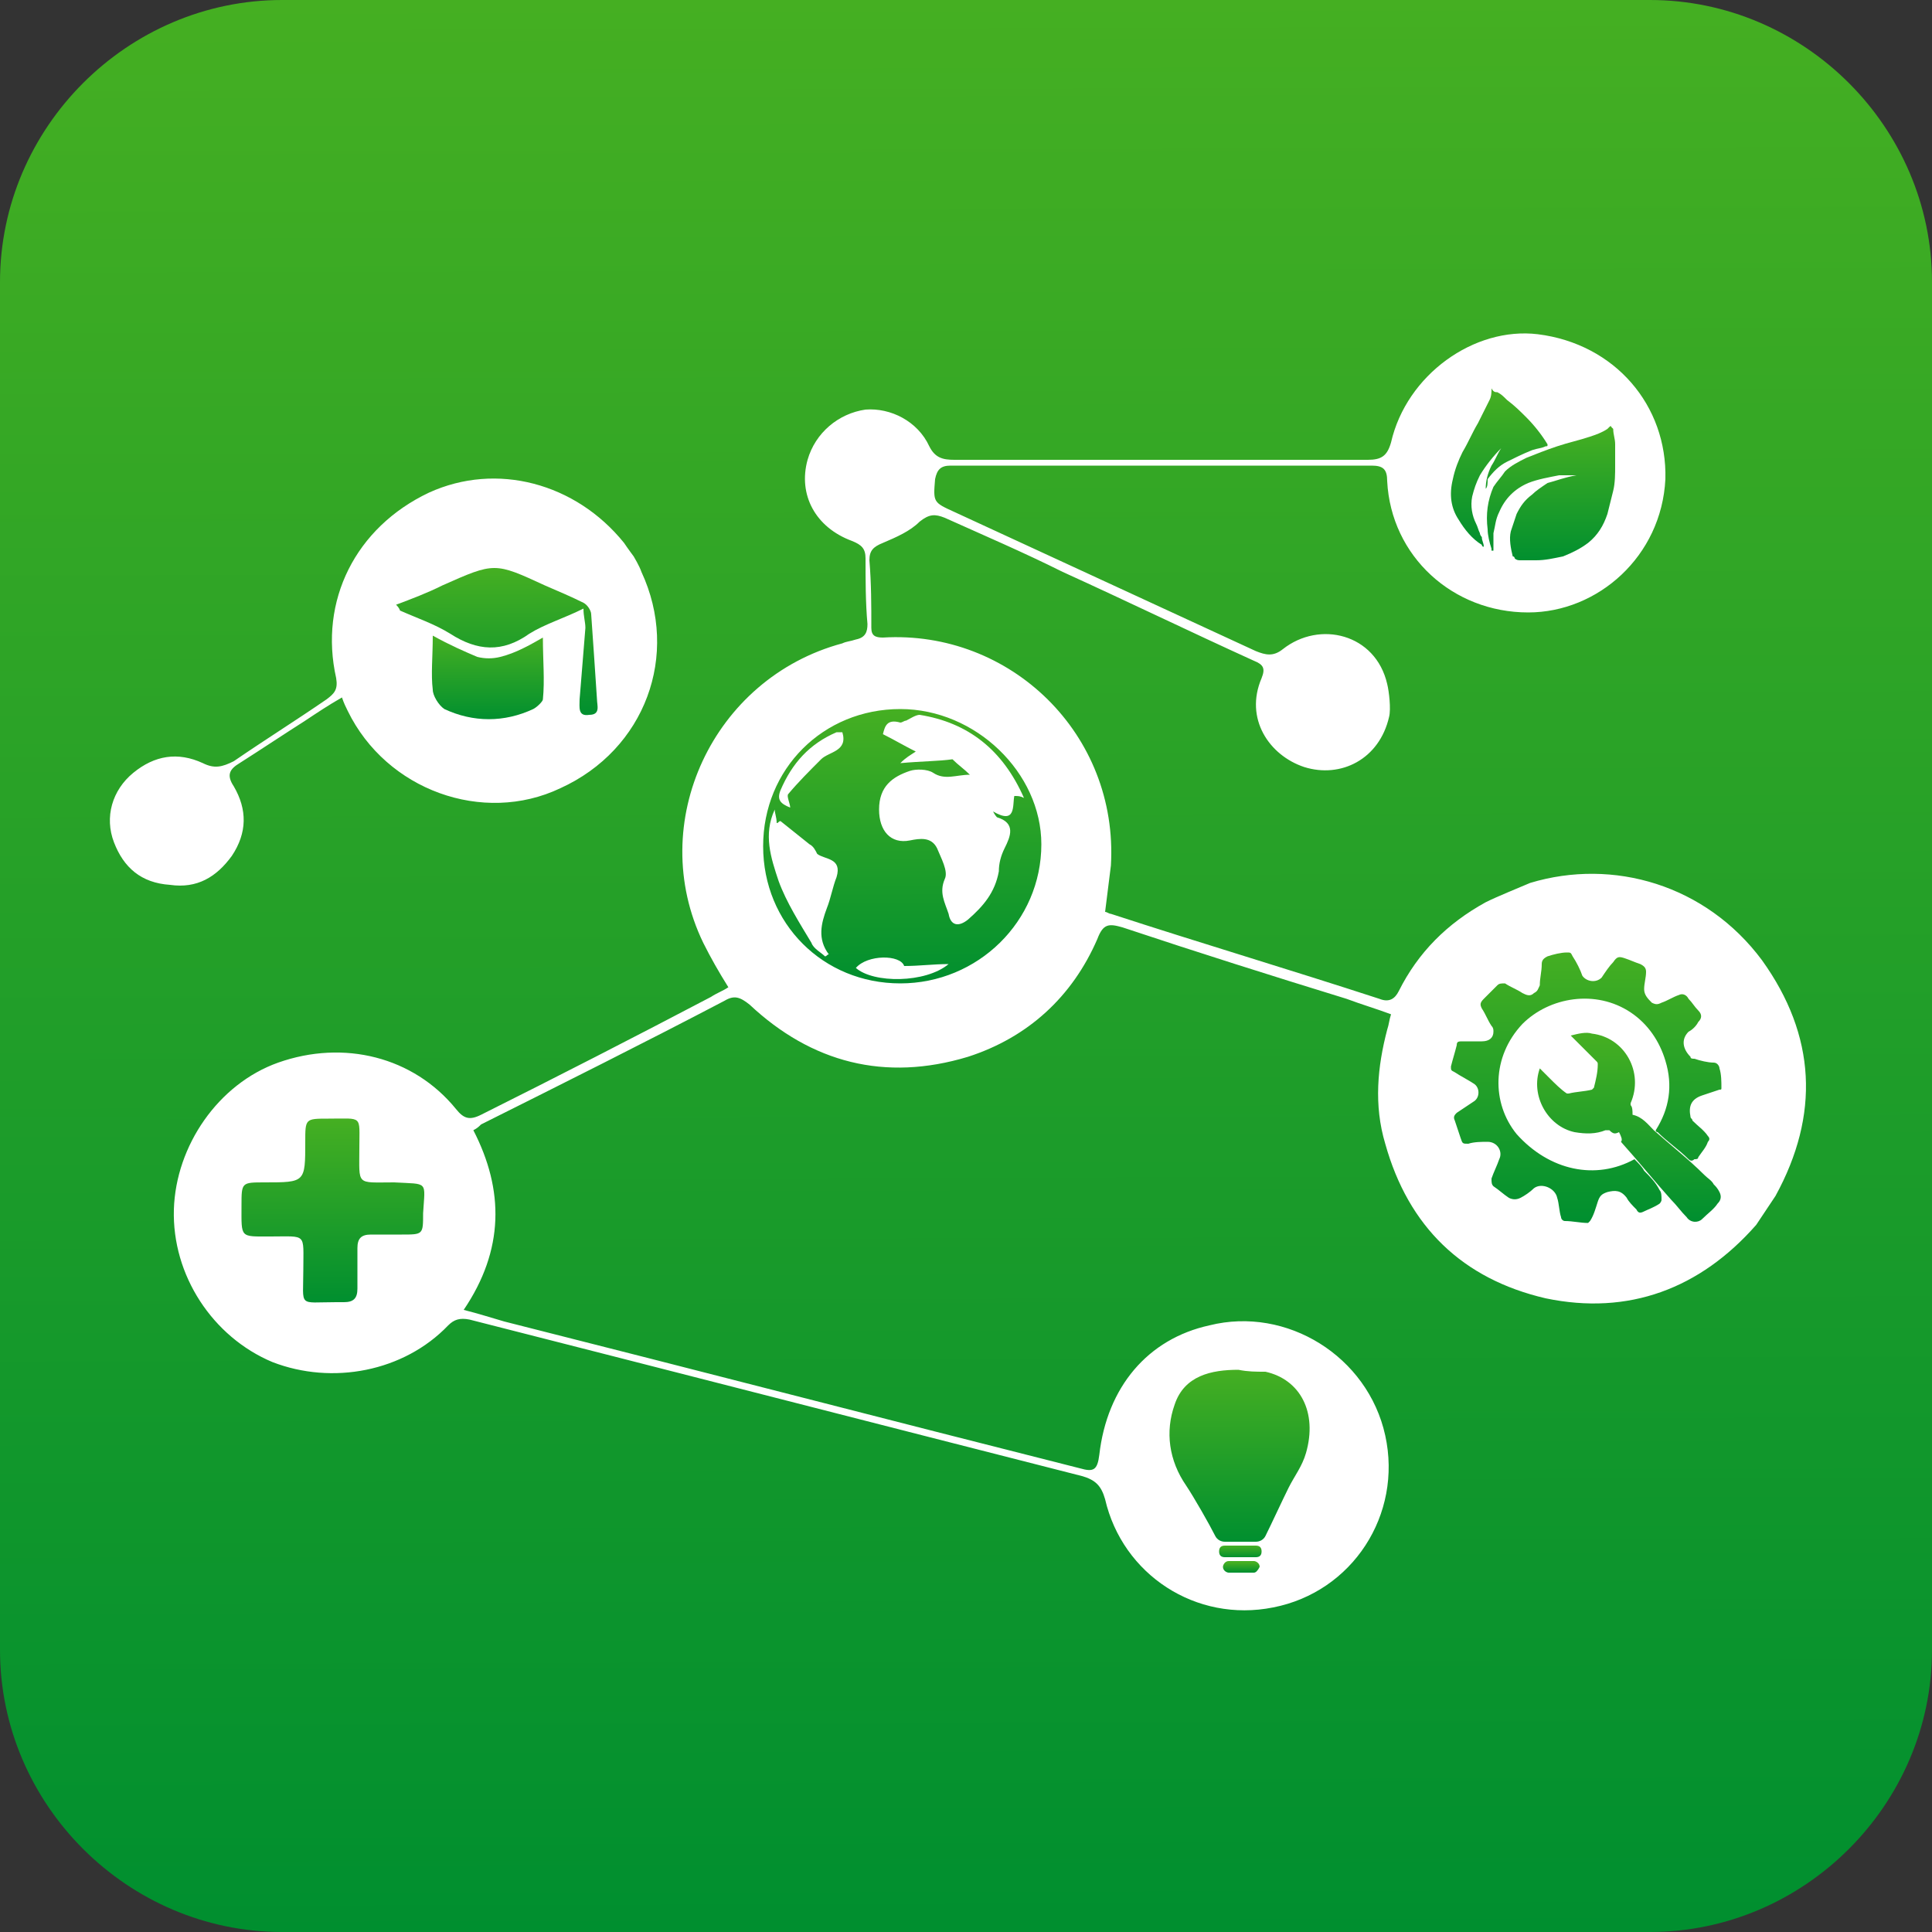 <svg xmlns="http://www.w3.org/2000/svg" xmlns:xlink="http://www.w3.org/1999/xlink" id="Capa_1" x="0px" y="0px" viewBox="0 0 100 100" style="enable-background:new 0 0 100 100;" xml:space="preserve"><rect x="0" y="0" width="100" height="100" fill="#333333" stroke="none"/> <style type="text/css"> .st0{fill:url(#SVGID_1_);} .st1{fill:#FFFFFF;} .st2{fill:url(#SVGID_2_);} .st3{fill:url(#SVGID_3_);} .st4{fill:url(#SVGID_4_);} .st5{fill:url(#SVGID_5_);} .st6{fill:url(#SVGID_6_);} .st7{fill:url(#SVGID_7_);} .st8{fill:url(#SVGID_8_);} .st9{fill:url(#SVGID_9_);} .st10{fill:url(#SVGID_10_);} .st11{fill:url(#SVGID_11_);} .st12{fill:url(#SVGID_12_);} </style> <g id="Promovemos_pol&#xED;ticas_p&#xFA;blicas_responsables"> <linearGradient id="SVGID_1_" gradientUnits="userSpaceOnUse" x1="50.134" y1="100.094" x2="49.866" y2="-9.419812e-02"> <stop offset="0" style="stop-color:#008F2F"></stop> <stop offset="1" style="stop-color:#45AF22"></stop> </linearGradient> <path class="st0" d="M85.4,100H14.6C6.6,100,0,93.4,0,85.4V14.6C0,6.6,6.6,0,14.6,0h70.8c8,0,14.6,6.6,14.6,14.6v70.8 C100,93.4,93.4,100,85.4,100z"></path> <g> <path class="st1" d="M5.9,43.6c-0.5-1.3-0.1-2.7,1-3.6c1.1-0.9,2.3-1.1,3.6-0.5c0.6,0.3,1,0.2,1.6-0.1c1.6-1.1,3.2-2.1,4.8-3.2 c0.4-0.3,0.6-0.5,0.5-1.1c-0.9-4,1-7.8,4.8-9.6c3.5-1.6,7.6-0.5,10.1,2.6c0.2,0.3,0.5,0.7,0.5,0.7s0.3,0.5,0.4,0.8 c2,4.3,0.2,9.2-4.2,11.2c-4,1.9-9,0.1-11-4c-0.1-0.2-0.2-0.4-0.3-0.7c-0.7,0.4-1.3,0.8-1.9,1.2c-1.1,0.7-2.3,1.5-3.4,2.2 c-0.5,0.3-0.7,0.6-0.3,1.2c0.7,1.2,0.7,2.4-0.1,3.6c-0.8,1.1-1.8,1.7-3.2,1.5C7.3,45.7,6.4,44.9,5.9,43.6z M90.9,63.4 c-2.9,3.3-6.6,4.7-10.9,3.8c-4.3-1-7.1-3.7-8.3-8c-0.6-2-0.4-4,0.1-5.9c0.1-0.3,0.1-0.5,0.2-0.8c-0.8-0.3-1.5-0.5-2.3-0.8 c-3.9-1.2-7.7-2.4-11.6-3.7c-0.7-0.2-1-0.2-1.3,0.6c-1.3,3-3.6,5.1-6.7,6.1C45.8,56,42,55,38.8,52c-0.5-0.4-0.8-0.5-1.3-0.2 c-4.2,2.2-8.4,4.3-12.6,6.4c-0.1,0.1-0.2,0.2-0.4,0.3c1.6,3.1,1.6,6.2-0.5,9.3c0.8,0.2,1.4,0.4,2.1,0.6C36,70.9,46,73.5,55.9,76 c0.7,0.2,0.9,0.1,1-0.7c0.4-3.5,2.5-6,5.7-6.7c4-1,8.2,1.6,9.1,5.7c0.9,4.1-1.7,8.1-5.8,8.9c-4,0.8-7.8-1.7-8.7-5.6 c-0.2-0.7-0.5-1-1.2-1.2c-10.6-2.7-21.1-5.4-31.7-8.1c-0.5-0.1-0.8,0-1.1,0.3c-2.3,2.4-6,3.1-9.1,1.9C11,69.2,8.9,66,9,62.6 c0.1-3.3,2.3-6.5,5.4-7.6c3.4-1.2,7-0.3,9.2,2.4c0.4,0.5,0.7,0.6,1.3,0.3c4-2,7.9-4,11.9-6.1c0.3-0.2,0.6-0.3,0.9-0.5 c-0.5-0.8-0.9-1.5-1.3-2.3c-3-6.2,0.5-13.7,7.2-15.5c0.2-0.1,0.4-0.1,0.7-0.2c0.5-0.1,0.6-0.4,0.6-0.8c-0.1-1.1-0.1-2.3-0.1-3.4 c0-0.5-0.2-0.7-0.7-0.9c-1.9-0.7-2.8-2.4-2.3-4.2c0.4-1.4,1.6-2.4,3-2.6c1.3-0.1,2.7,0.6,3.3,1.9c0.3,0.6,0.7,0.7,1.3,0.7 c7.1,0,14.3,0,21.4,0c0.7,0,1-0.2,1.2-0.9c0.8-3.5,4.3-6,7.6-5.6c4,0.5,6.7,3.7,6.6,7.5c-0.2,4-3.5,6.9-7.1,6.9 c-3.9,0-7.1-2.9-7.3-6.8c0-0.6-0.2-0.8-0.8-0.8c-7.3,0-14.5,0-21.8,0c-0.5,0-0.7,0.2-0.8,0.7c-0.1,1.2-0.1,1.2,1,1.7 c5.2,2.4,10.4,4.8,15.6,7.2c0.5,0.2,0.9,0.3,1.4-0.1c1.9-1.5,4.8-0.8,5.4,1.8c0.1,0.4,0.2,1.3,0.1,1.7c-0.5,2.2-2.5,3.2-4.4,2.6 c-1.8-0.6-3.1-2.5-2.2-4.6c0.2-0.5,0.1-0.7-0.4-0.9c-3.3-1.5-6.6-3.1-9.9-4.6c-2-1-4.1-1.9-6.1-2.8c-0.5-0.2-0.8-0.2-1.3,0.2 c-0.5,0.5-1.2,0.8-1.9,1.1c-0.5,0.2-0.7,0.4-0.7,0.9c0.1,1.2,0.1,2.3,0.1,3.5c0,0.4,0.2,0.5,0.6,0.5c6.6-0.4,12.2,5,11.8,11.8 c-0.1,0.8-0.2,1.6-0.3,2.4c0.1,0,0.2,0.1,0.3,0.1c4.6,1.5,9.3,2.9,13.9,4.4c0.5,0.2,0.8,0,1-0.4c1-2,2.5-3.5,4.5-4.6 c0.6-0.3,1.6-0.7,2.3-1l0,0c4.3-1.3,9.1,0.1,12,4c2.8,3.9,3,8,0.7,12.2l0,0L90.9,63.4z"></path> <linearGradient id="SVGID_2_" gradientUnits="userSpaceOnUse" x1="17.336" y1="67.426" x2="17.31" y2="57.939"> <stop offset="0" style="stop-color:#008F2F"></stop> <stop offset="1" style="stop-color:#45AF22"></stop> </linearGradient> <path class="st2" d="M20.4,61.2c-2,0-1.8,0.2-1.8-1.8c0-1.7,0.2-1.5-1.6-1.5c-1.2,0-1.2,0-1.2,1.2c0,2.1,0,2.1-2.1,2.1 c-1.2,0-1.2,0-1.2,1.2c0,1.7-0.1,1.6,1.5,1.6c1.9,0,1.7-0.2,1.7,1.7c0,2-0.3,1.7,1.7,1.7c0.1,0,0.2,0,0.4,0c0.5,0,0.7-0.2,0.7-0.7 c0-0.7,0-1.4,0-2.1c0-0.5,0.2-0.7,0.7-0.7c0.5,0,1.1,0,1.6,0c1.1,0,1.1,0,1.1-1.1C22,61.1,22.2,61.3,20.4,61.2z"></path> <g> <linearGradient id="SVGID_3_" gradientUnits="userSpaceOnUse" x1="25.788" y1="37.118" x2="25.767" y2="29.422"> <stop offset="0" style="stop-color:#008F2F"></stop> <stop offset="1" style="stop-color:#45AF22"></stop> </linearGradient> <path class="st3" d="M20.7,31.6c0.9,0.4,1.8,0.7,2.6,1.2c1.4,0.9,2.7,1,4.1,0c0.8-0.5,1.8-0.8,2.8-1.3c0,0.4,0.1,0.7,0.1,1 c-0.1,1.2-0.2,2.5-0.3,3.7c0,0.4-0.1,0.9,0.5,0.8c0.6,0,0.4-0.5,0.4-0.8c-0.1-1.5-0.2-3-0.3-4.4c0-0.2-0.2-0.5-0.4-0.6 c-0.6-0.3-1.3-0.6-2-0.9c-2.6-1.2-2.6-1.2-5.3,0c-0.8,0.4-1.6,0.7-2.4,1C20.7,31.5,20.7,31.6,20.7,31.6z"></path> <linearGradient id="SVGID_4_" gradientUnits="userSpaceOnUse" x1="25.337" y1="37.298" x2="25.325" y2="32.956"> <stop offset="0" style="stop-color:#008F2F"></stop> <stop offset="1" style="stop-color:#45AF22"></stop> </linearGradient> <path class="st4" d="M25.9,34c-0.4,0.1-0.8,0.1-1.2,0c-0.7-0.3-1.4-0.6-2.3-1.1c0,1.1-0.1,2,0,2.8c0,0.3,0.3,0.8,0.6,1 c1.5,0.7,3.1,0.7,4.6,0c0.2-0.1,0.5-0.4,0.5-0.5c0.1-1,0-2,0-3.2C27.4,33.4,26.7,33.8,25.9,34z"></path> </g> <g> <linearGradient id="SVGID_5_" gradientUnits="userSpaceOnUse" x1="77.642" y1="28.449" x2="77.621" y2="20.249"> <stop offset="0" style="stop-color:#008F2F"></stop> <stop offset="1" style="stop-color:#45AF22"></stop> </linearGradient> <path class="st5" d="M77.5,20.3c0.2,0.1,0.3,0.2,0.5,0.4c0.4,0.3,0.7,0.6,1,0.9c0.4,0.4,0.8,0.9,1.1,1.4c0,0,0,0,0,0 c0,0.1,0,0.1-0.1,0.1c-0.2,0.1-0.4,0.1-0.7,0.2c-0.5,0.2-0.9,0.4-1.3,0.6c-0.4,0.2-0.7,0.5-1,0.9C77,25,77,25.2,76.9,25.3 c0,0,0,0,0,0.1c0,0,0,0,0,0c0,0,0,0,0-0.1c0-0.4,0.1-0.8,0.3-1.2c0.2-0.3,0.3-0.6,0.5-0.9c0,0,0,0,0,0c0,0,0,0,0,0c0,0,0,0,0,0 c-0.4,0.4-0.8,0.9-1.1,1.4c-0.2,0.4-0.3,0.7-0.4,1.1c-0.1,0.5,0,1,0.2,1.4c0.1,0.2,0.1,0.3,0.2,0.5c0,0.1,0.1,0.2,0.1,0.2 c0,0.2,0.1,0.3,0.1,0.5c0,0,0,0,0,0c0,0,0,0,0,0c0,0,0,0,0,0c0,0-0.1,0-0.1-0.1c-0.5-0.3-0.9-0.8-1.2-1.3 c-0.4-0.6-0.5-1.3-0.3-2.1c0.1-0.5,0.3-1,0.5-1.4c0.3-0.5,0.5-1,0.8-1.5c0.2-0.4,0.4-0.8,0.6-1.2c0.1-0.2,0.1-0.4,0.1-0.6 c0,0,0,0,0,0C77.3,20.3,77.4,20.3,77.5,20.3z"></path> <linearGradient id="SVGID_6_" gradientUnits="userSpaceOnUse" x1="80.2" y1="29.1" x2="80.182" y2="22.205"> <stop offset="0" style="stop-color:#008F2F"></stop> <stop offset="1" style="stop-color:#45AF22"></stop> </linearGradient> <path class="st6" d="M81.6,24.6c-0.2,0-0.4,0-0.5,0c-0.1,0-0.3,0-0.4,0c-0.5,0.1-1.1,0.2-1.6,0.4c-0.7,0.3-1.2,0.8-1.5,1.5 c-0.2,0.4-0.2,0.7-0.3,1.1c0,0.3,0,0.5,0,0.8c0,0,0,0,0,0.1c0,0,0,0,0,0c0,0,0,0-0.1,0c0,0,0,0,0-0.1c-0.1-0.3-0.2-0.7-0.2-1 c-0.1-0.8,0-1.5,0.3-2.2c0.2-0.3,0.4-0.5,0.6-0.8c0.3-0.3,0.7-0.5,1.1-0.7c0.5-0.2,1-0.4,1.6-0.6c0.6-0.2,1.1-0.3,1.7-0.5 c0.3-0.1,0.6-0.2,0.9-0.4c0,0,0.1-0.1,0.1-0.1c0,0,0.1-0.1,0.1,0c0,0,0.1,0.1,0.1,0.1c0,0.3,0.1,0.5,0.1,0.8c0,0.4,0,0.7,0,1.1 c0,0.4,0,0.9-0.1,1.3c-0.1,0.4-0.2,0.8-0.3,1.2c-0.2,0.6-0.5,1.1-1,1.5c-0.4,0.3-0.8,0.5-1.3,0.7c-0.5,0.1-0.9,0.2-1.4,0.2 c-0.3,0-0.5,0-0.8,0c-0.1,0-0.2,0-0.3-0.1c0,0,0-0.1-0.1-0.1c-0.1-0.4-0.2-0.9-0.1-1.3c0.1-0.3,0.2-0.6,0.3-0.9 c0.2-0.4,0.4-0.7,0.8-1c0.2-0.2,0.5-0.4,0.8-0.6C80.5,24.9,81,24.7,81.6,24.6C81.5,24.6,81.5,24.6,81.6,24.6 C81.6,24.6,81.6,24.6,81.6,24.6z"></path> </g> <g> <linearGradient id="SVGID_7_" gradientUnits="userSpaceOnUse" x1="64.187" y1="80.633" x2="64.185" y2="80.015"> <stop offset="0" style="stop-color:#008F2F"></stop> <stop offset="1" style="stop-color:#45AF22"></stop> </linearGradient> <path class="st7" d="M65,80.6h-1.6c-0.2,0-0.3-0.1-0.3-0.3l0,0c0-0.2,0.1-0.3,0.3-0.3H65c0.2,0,0.3,0.1,0.3,0.3l0,0 C65.3,80.5,65.2,80.6,65,80.6z"></path> <linearGradient id="SVGID_8_" gradientUnits="userSpaceOnUse" x1="64.187" y1="81.395" x2="64.185" y2="80.889"> <stop offset="0" style="stop-color:#008F2F"></stop> <stop offset="1" style="stop-color:#45AF22"></stop> </linearGradient> <path class="st8" d="M64.9,81.4h-1.3c-0.1,0-0.3-0.1-0.3-0.3l0,0c0-0.1,0.1-0.3,0.3-0.3h1.3c0.1,0,0.3,0.1,0.3,0.3l0,0 C65.1,81.3,65,81.4,64.9,81.4z"></path> <linearGradient id="SVGID_9_" gradientUnits="userSpaceOnUse" x1="64.118" y1="79.815" x2="64.094" y2="70.918"> <stop offset="0" style="stop-color:#008F2F"></stop> <stop offset="1" style="stop-color:#45AF22"></stop> </linearGradient> <path class="st9" d="M62.9,79.5c0.1,0.2,0.3,0.3,0.5,0.3h0.9H65c0.2,0,0.4-0.1,0.5-0.3c0.3-0.6,0.9-1.9,1.2-2.5 c0.3-0.6,0.7-1.1,0.9-1.8c0.6-2.1-0.3-3.8-2.1-4.2C65,71,64.6,71,64.1,70.9c0,0,0,0,0,0c-1.4,0-2.8,0.3-3.3,1.8 c-0.5,1.4-0.3,2.9,0.6,4.2C61.8,77.5,62.6,78.9,62.9,79.5z"></path> </g> <linearGradient id="SVGID_10_" gradientUnits="userSpaceOnUse" x1="46.694" y1="50.936" x2="46.657" y2="36.722"> <stop offset="0" style="stop-color:#008F2F"></stop> <stop offset="1" style="stop-color:#45AF22"></stop> </linearGradient> <path class="st10" d="M46.6,36.7c-4,0-7.1,3.1-7.1,7.1c0,4,3.1,7.1,7.1,7.1c4,0,7.3-3.2,7.3-7.2C53.9,40,50.5,36.7,46.6,36.7z M43.3,45.4c-0.2,0.5-0.3,1.1-0.5,1.6c-0.3,0.8-0.5,1.6,0.1,2.4c-0.1,0-0.1,0.1-0.2,0.1c-0.2-0.2-0.6-0.4-0.7-0.7 c-0.6-1-1.3-2.1-1.7-3.2c-0.4-1.2-0.8-2.4-0.2-3.7c0,0.2,0.1,0.4,0.1,0.7c0.1,0,0.1-0.1,0.2-0.1c0.5,0.4,1,0.8,1.5,1.2 c0.2,0.1,0.3,0.3,0.4,0.5C42.7,44.5,43.6,44.4,43.3,45.4z M42.5,39.3c-0.6,0.6-1.2,1.2-1.7,1.8c-0.1,0.1,0.1,0.5,0.1,0.7 c-0.5-0.2-0.7-0.4-0.5-0.9c0.6-1.4,1.5-2.4,2.9-3c0.1,0,0.2,0,0.3,0C43.9,38.9,42.9,38.9,42.5,39.3z M44.3,50.1 c0.6-0.7,2.3-0.7,2.5-0.1c0.8,0,1.5-0.1,2.3-0.1C47.9,50.9,45.2,50.9,44.3,50.1z M52.5,41.2c-0.1,0.5,0.1,1.5-1.1,0.8 c0.1,0.2,0.2,0.3,0.2,0.3c1,0.3,0.7,1,0.4,1.6c-0.2,0.4-0.3,0.8-0.3,1.2c-0.2,1.1-0.8,1.8-1.6,2.5c-0.5,0.4-0.9,0.3-1-0.3 c-0.2-0.6-0.5-1.1-0.2-1.8c0.2-0.4-0.2-1.1-0.4-1.6c-0.3-0.6-0.9-0.5-1.4-0.4c-1,0.2-1.6-0.5-1.6-1.6c0-1.2,0.7-1.7,1.6-2 c0.3-0.1,0.9-0.1,1.2,0.1c0.6,0.4,1.2,0.1,1.9,0.1c-0.3-0.3-0.6-0.5-0.9-0.8c-0.7,0.1-1.6,0.1-2.7,0.2c0.3-0.3,0.5-0.4,0.8-0.6 c-0.6-0.3-1.1-0.6-1.7-0.9c0.1-0.4,0.2-0.8,0.9-0.6c0.1,0,0.2-0.1,0.3-0.1c0.2-0.1,0.5-0.3,0.7-0.3c2.5,0.4,4.3,1.8,5.4,4.3 C52.8,41.2,52.7,41.2,52.5,41.2z"></path> <g> <linearGradient id="SVGID_11_" gradientUnits="userSpaceOnUse" x1="82.323" y1="63.248" x2="82.285" y2="49.145"> <stop offset="0" style="stop-color:#008F2F"></stop> <stop offset="1" style="stop-color:#45AF22"></stop> </linearGradient> <path class="st11" d="M84.6,60c0.2,0.2,0.4,0.4,0.5,0.6c0.3,0.3,0.6,0.6,0.8,1c0.1,0.1,0.1,0.3,0.1,0.5c0,0.1-0.1,0.2-0.1,0.2 c-0.3,0.2-0.6,0.3-0.8,0.4c-0.2,0.1-0.3,0.1-0.4-0.1c-0.2-0.2-0.4-0.4-0.5-0.6c-0.3-0.4-0.6-0.4-1-0.3c-0.3,0.1-0.4,0.2-0.5,0.5 c-0.1,0.3-0.2,0.7-0.4,1c0,0-0.1,0.1-0.1,0.1c-0.4,0-0.8-0.1-1.2-0.1c-0.1,0-0.2-0.1-0.2-0.2c-0.1-0.3-0.1-0.7-0.2-1 c-0.1-0.5-0.8-0.8-1.2-0.5c-0.2,0.2-0.5,0.4-0.7,0.5c-0.2,0.1-0.4,0.1-0.6,0c-0.3-0.2-0.5-0.4-0.8-0.6c-0.1-0.1-0.1-0.2-0.1-0.4 c0.1-0.3,0.3-0.7,0.4-1c0.2-0.4-0.1-0.9-0.6-0.9c-0.3,0-0.7,0-1,0.1c-0.3,0-0.3,0-0.4-0.3c-0.1-0.3-0.2-0.6-0.3-0.9 c-0.1-0.2,0-0.3,0.1-0.4c0.3-0.2,0.6-0.4,0.9-0.6c0.3-0.2,0.3-0.7,0-0.9c-0.3-0.2-0.7-0.4-1-0.6c-0.2-0.1-0.2-0.1-0.2-0.3 c0.1-0.4,0.2-0.7,0.3-1.1c0-0.2,0.1-0.2,0.3-0.2c0.3,0,0.7,0,1,0c0.4,0,0.6-0.2,0.6-0.5c0-0.1,0-0.2-0.1-0.3 c-0.2-0.3-0.3-0.6-0.5-0.9c-0.1-0.2-0.1-0.3,0.1-0.5c0.2-0.2,0.5-0.5,0.7-0.7c0.1-0.1,0.2-0.1,0.4-0.1c0.3,0.2,0.6,0.3,0.9,0.5 c0.2,0.1,0.4,0.2,0.6,0c0.2-0.1,0.2-0.2,0.3-0.4c0-0.4,0.1-0.7,0.1-1.1c0-0.2,0.1-0.3,0.3-0.4c0.3-0.1,0.7-0.2,1-0.2 c0.2,0,0.2,0,0.3,0.2c0.2,0.3,0.4,0.7,0.5,1c0.2,0.3,0.7,0.4,1,0.1c0.2-0.3,0.4-0.6,0.6-0.8c0.2-0.3,0.3-0.3,0.6-0.2 c0.3,0.1,0.5,0.2,0.8,0.3c0.2,0.1,0.3,0.2,0.3,0.4c0,0.3-0.1,0.6-0.1,0.9c0,0.3,0.2,0.5,0.4,0.7c0.2,0.1,0.3,0.1,0.5,0 c0.3-0.1,0.6-0.3,0.9-0.4c0.2-0.1,0.4,0,0.5,0.2c0.2,0.2,0.3,0.4,0.5,0.6c0.2,0.2,0.2,0.4,0,0.6c-0.1,0.2-0.3,0.4-0.5,0.5 c-0.4,0.4-0.3,0.9,0.1,1.3c0,0.1,0.1,0.1,0.2,0.1c0.3,0.1,0.7,0.2,1,0.2c0.2,0,0.3,0.2,0.3,0.3c0.1,0.3,0.1,0.7,0.1,1 c0,0.1,0,0.1-0.1,0.1c-0.3,0.1-0.6,0.2-0.9,0.3c-0.6,0.2-0.7,0.6-0.6,1.1c0,0.1,0.1,0.1,0.1,0.2c0.3,0.3,0.6,0.5,0.8,0.8 c0.1,0.1,0.1,0.2,0,0.3c-0.1,0.3-0.3,0.5-0.5,0.8c0,0.1-0.1,0.1-0.2,0.1c-0.1,0.1-0.2,0.1-0.3,0c-0.5-0.5-1.1-0.9-1.6-1.4 c0,0-0.1,0-0.1-0.1c0.7-1.1,0.9-2.3,0.5-3.6c-0.3-1-0.9-1.9-1.8-2.5c-1.8-1.2-4.2-0.8-5.6,0.6c-1.6,1.7-1.6,4.1-0.3,5.7 C80.2,60.6,82.6,61.1,84.6,60z"></path> <linearGradient id="SVGID_12_" gradientUnits="userSpaceOnUse" x1="84.441" y1="63.171" x2="84.415" y2="53.605"> <stop offset="0" style="stop-color:#008F2F"></stop> <stop offset="1" style="stop-color:#45AF22"></stop> </linearGradient> <path class="st12" d="M83.8,58.6c-0.2,0.1-0.3,0.1-0.5-0.1c0,0-0.1,0-0.2,0c-0.5,0.2-1,0.2-1.6,0.1c-1.4-0.3-2.3-1.9-1.8-3.3 c0,0,0,0,0,0c0.2,0.2,0.3,0.3,0.5,0.5c0.3,0.3,0.6,0.6,0.9,0.8c0,0,0.1,0,0.1,0c0.4-0.1,0.8-0.1,1.2-0.2c0,0,0.1-0.1,0.1-0.1 c0.1-0.4,0.2-0.8,0.2-1.2c0-0.1,0-0.1-0.1-0.2c-0.4-0.4-0.8-0.8-1.2-1.2c0,0-0.1-0.1-0.1-0.1c0.4-0.1,0.8-0.2,1.1-0.1 c1.7,0.2,2.7,2,2,3.6c0,0,0,0.1,0,0.1c0.1,0.1,0.1,0.3,0.1,0.5c0.5,0.1,0.8,0.5,1.1,0.8c0.9,0.8,1.8,1.5,2.6,2.3 c0.2,0.2,0.4,0.3,0.5,0.5c0.1,0.1,0.2,0.2,0.3,0.4c0.1,0.2,0.1,0.4-0.1,0.6c-0.2,0.3-0.5,0.5-0.8,0.8c-0.2,0.2-0.6,0.2-0.8-0.1 c-0.3-0.3-0.5-0.6-0.8-0.9c-0.9-1-1.7-2-2.6-3C84,59,83.9,58.8,83.8,58.6z"></path> </g> </g> </g> </svg>